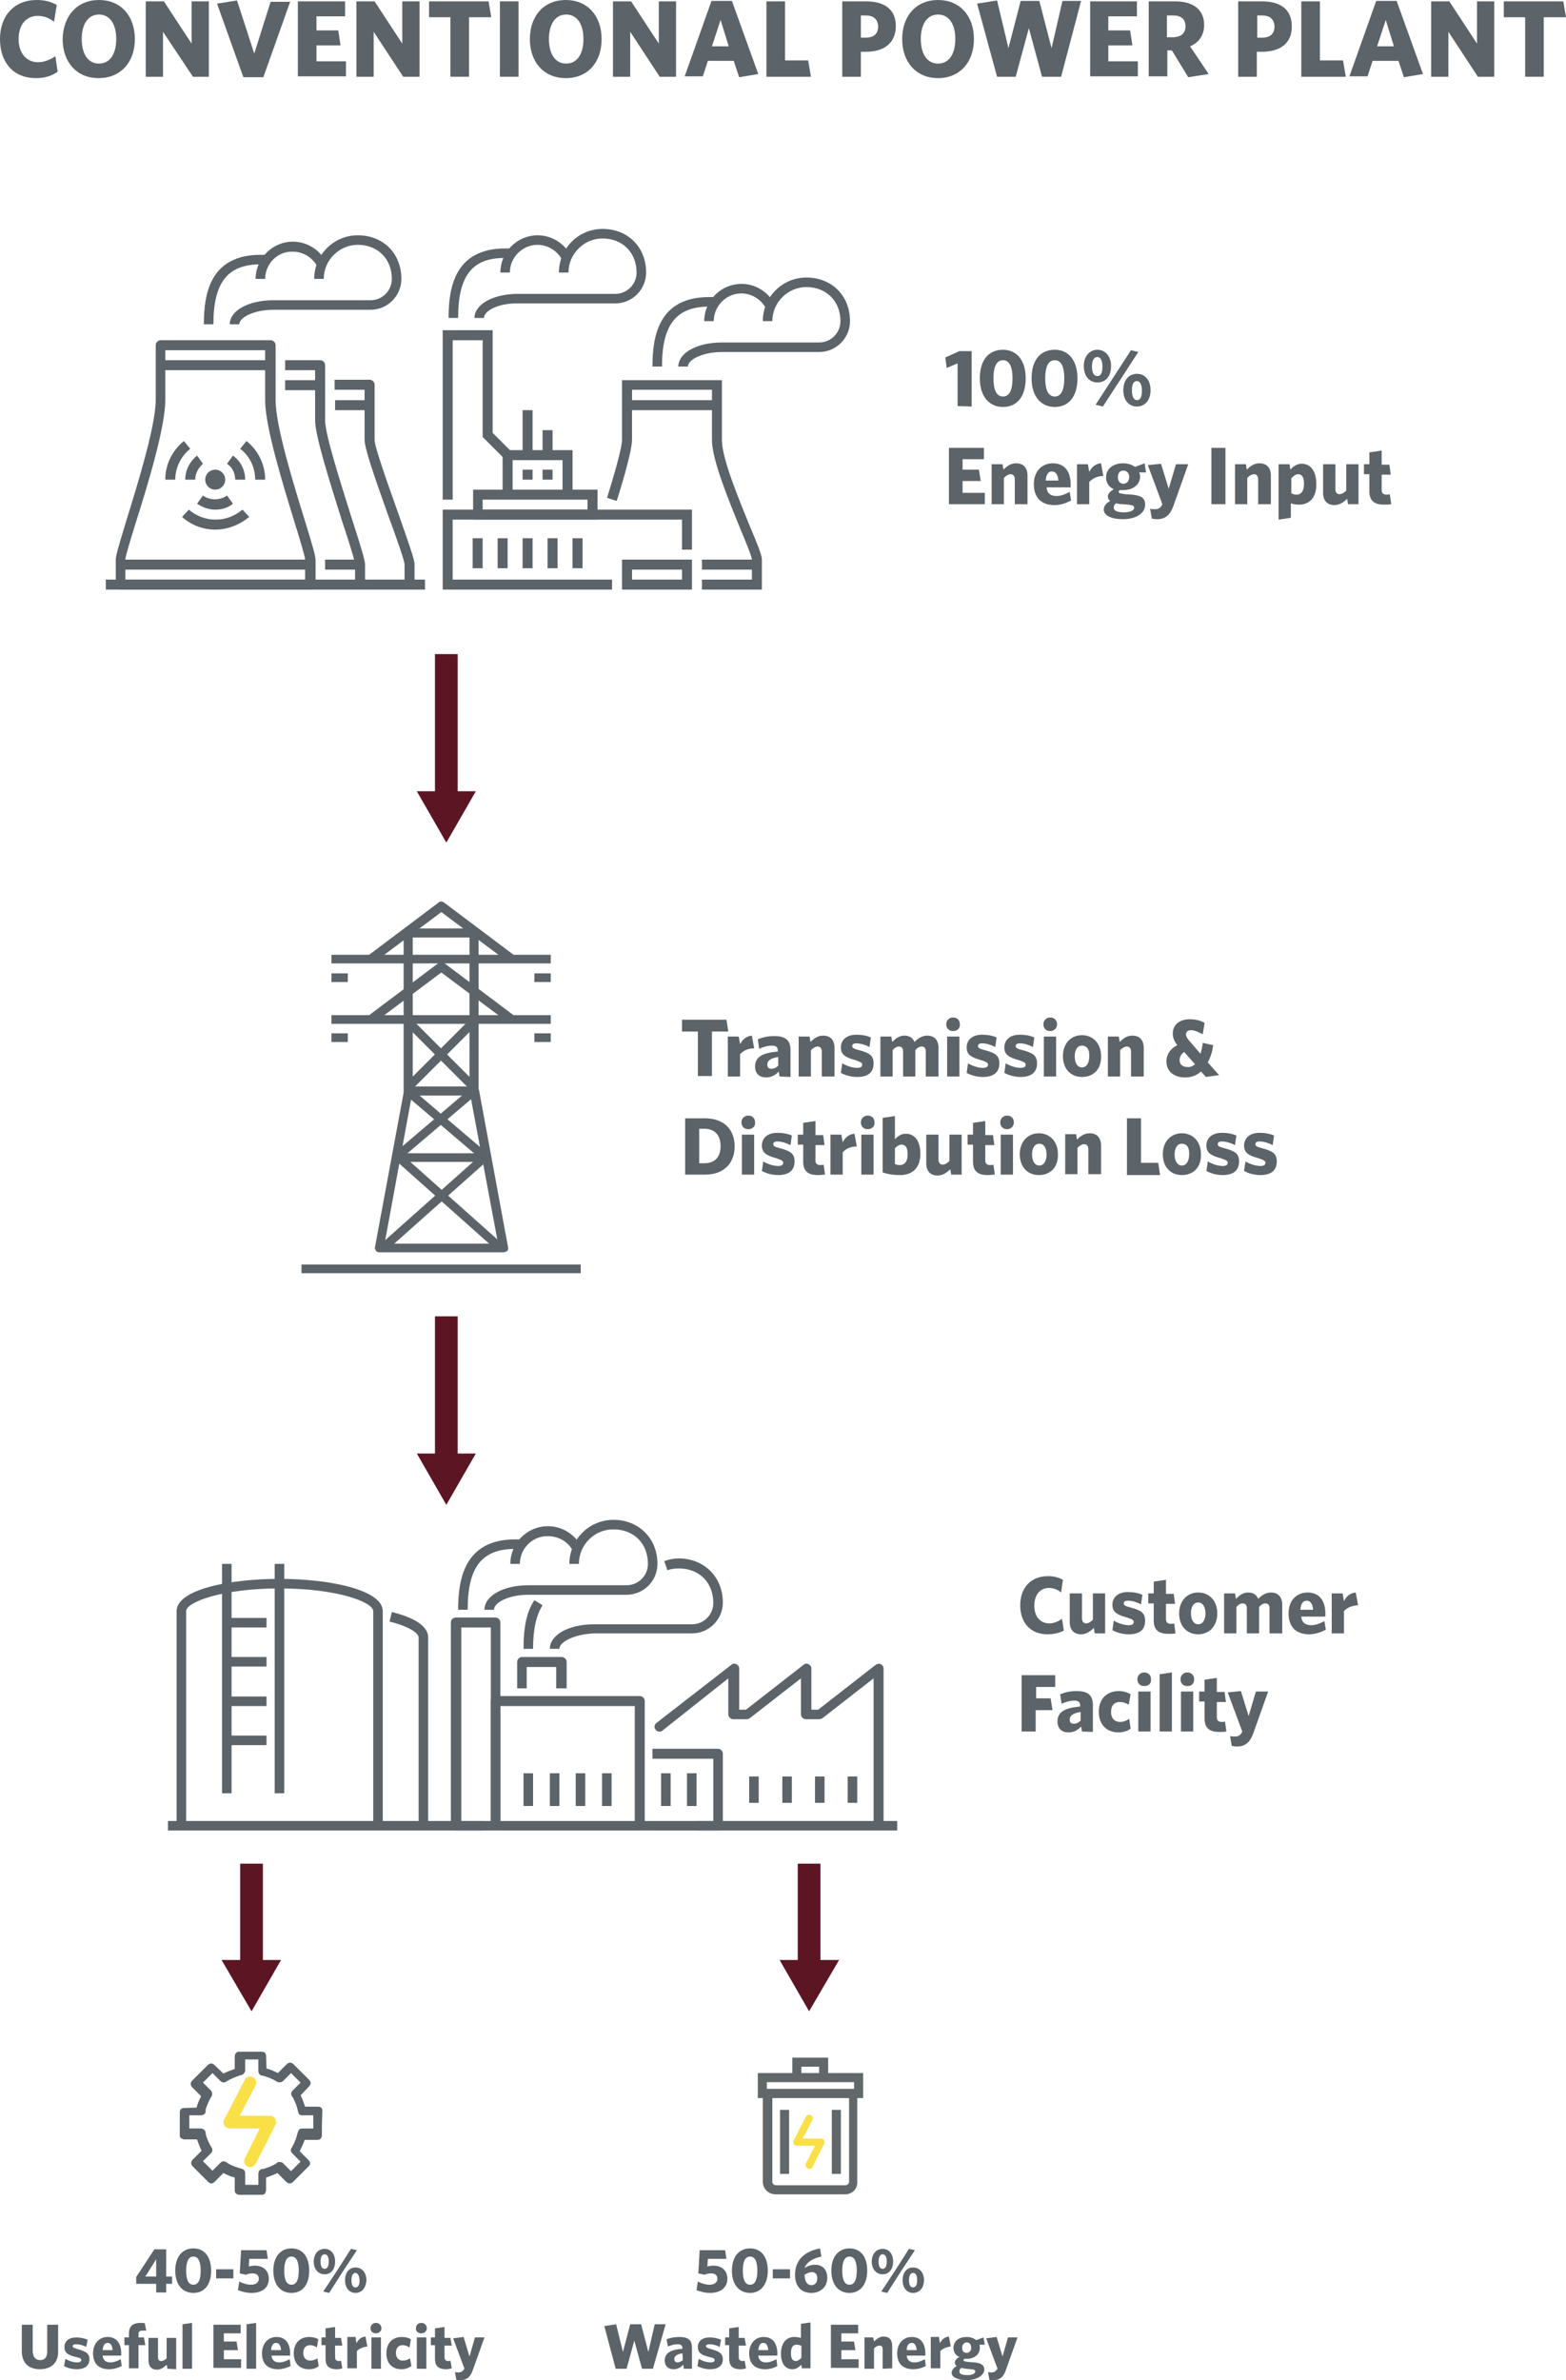 <?xml version="1.0" encoding="UTF-8"?>
<!-- Generator: Adobe Illustrator 28.0.0, SVG Export Plug-In . SVG Version: 6.00 Build 0)  -->
<svg xmlns="http://www.w3.org/2000/svg" xmlns:xlink="http://www.w3.org/1999/xlink" version="1.1" id="Layer_1" x="0px" y="0px" viewBox="0 0 344.9 524" style="enable-background:new 0 0 344.9 524;" xml:space="preserve">
<style type="text/css">
	.st0{fill:#5C6369;}
	.st1{fill:none;}
	.st2{fill:#5C1523;}
	.st3{fill-rule:evenodd;clip-rule:evenodd;fill:#5C1523;}
	.st4{fill:#626869;}
	.st5{fill:none;stroke:#626869;stroke-width:2;stroke-miterlimit:10;}
	.st6{fill:#FAE047;}
</style>
<g>
	<g>
		<g>
			<path class="st0" d="M140.9,403h-31.7c-0.6,0-1.1-0.5-1.1-1.1v-27.4c0-0.6,0.5-1.1,1.1-1.1h31.7c0.6,0,1.1,0.5,1.1,1.1V402     C141.9,402.5,141.5,403,140.9,403z M110.2,400.9h29.6v-25.3h-29.6C110.2,375.6,110.2,400.9,110.2,400.9z"></path>
		</g>
		<g>
			<path class="st0" d="M158.2,403h-17.3v-2.1h16.2v-13.7h-13.4V385h14.4c0.6,0,1.1,0.5,1.1,1.1V402     C159.2,402.5,158.8,403,158.2,403z"></path>
		</g>
		<g>
			<path class="st0" d="M109.1,403h-8.7c-0.6,0-1.1-0.5-1.1-1.1v-44.7c0-0.6,0.5-1.1,1.1-1.1h8.7c0.6,0,1.1,0.5,1.1,1.1V402     C110.2,402.5,109.7,403,109.1,403z M101.6,400.9h6.5v-42.6h-6.5V400.9z"></path>
		</g>
		<g>
			<path class="st0" d="M124.6,371.7h-2.1V367H116v4.7h-2.1v-5.8c0-0.6,0.5-1.1,1.1-1.1h8.7c0.6,0,1.1,0.5,1.1,1.1v5.8H124.6z"></path>
		</g>
		<g>
			<rect x="115.3" y="390.4" class="st0" width="2.1" height="7.2"></rect>
		</g>
		<g>
			<rect x="121.1" y="390.4" class="st0" width="2.1" height="7.2"></rect>
		</g>
		<g>
			<rect x="126.8" y="390.4" class="st0" width="2.1" height="7.2"></rect>
		</g>
		<g>
			<rect x="132.6" y="390.4" class="st0" width="2.1" height="7.2"></rect>
		</g>
		<g>
			<rect x="145.6" y="390.4" class="st0" width="2.1" height="7.2"></rect>
		</g>
		<g>
			<rect x="151.3" y="390.4" class="st0" width="2.1" height="7.2"></rect>
		</g>
		<g>
			<g>
				<path class="st0" d="M103,354.4h-2.1c0-6.6,1.3-15.5,12.6-15.5h1.4v2.1h-1.4C106.1,341,103,345,103,354.4z"></path>
			</g>
			<g>
				<path class="st0" d="M114.5,344.3h-2.1c0-4.6,3.7-8.3,8.3-8.3c3.2,0,6.1,1.9,7.5,4.8l-1.9,0.9c-1-2.2-3.2-3.5-5.6-3.5      C117.3,338.1,114.5,340.9,114.5,344.3z"></path>
			</g>
			<g>
				<path class="st0" d="M108.8,354.4h-2.1c0-3.1,4.2-5.4,9.7-5.4H138c2.6,0,4.7-2.1,4.7-4.7c0-4.5-3.1-7.6-7.6-7.6      c-4.2,0-7.6,3.4-7.6,7.6h-2.1c0-5.4,4.4-9.7,9.7-9.7c5.6,0,9.7,4.1,9.7,9.7c0,3.8-3.1,6.8-6.8,6.8h-21.6      C112,351.1,108.8,352.8,108.8,354.4z"></path>
			</g>
		</g>
		<g>
			<path class="st0" d="M117.4,363h-2.1c0-4.8,0.7-8.2,2.4-10.7l1.8,1.1C118.1,355.6,117.4,358.7,117.4,363z"></path>
		</g>
		<g>
			<path class="st0" d="M123.2,363h-2.1c0-3.1,4.2-5.4,9.7-5.4h21.6c2.6,0,4.7-2.1,4.7-4.7c0-4.5-3.1-7.6-7.6-7.6     c-0.9,0-1.7,0.1-2.5,0.4l-0.7-2c1-0.4,2.1-0.6,3.2-0.6c5.6,0,9.7,4.1,9.7,9.7c0,3.8-3.1,6.8-6.8,6.8h-21.6     C126.4,359.8,123.2,361.5,123.2,363z"></path>
		</g>
	</g>
	<g>
		<path class="st0" d="M193.5,402.8c-0.6,0-1.1-0.5-1.1-1.1v-32.2l-11.3,8.8c-0.2,0.1-0.4,0.2-0.7,0.2h-2.9c-0.6,0-1.1-0.5-1.1-1.1    v-7.9l-11.3,8.8c-0.2,0.1-0.4,0.2-0.7,0.2h-2.9c-0.6,0-1.1-0.5-1.1-1.1v-7.9L145.9,381c-0.5,0.4-1.1,0.3-1.5-0.2s-0.3-1.1,0.2-1.5    l16.5-12.8c0.3-0.3,0.8-0.3,1.1-0.1c0.4,0.2,0.6,0.5,0.6,1v9h1.5l12.7-9.9c0.3-0.3,0.8-0.3,1.1-0.1c0.4,0.2,0.6,0.5,0.6,1v9h1.5    l12.7-9.9c0.3-0.2,0.8-0.3,1.1-0.1c0.4,0.2,0.6,0.5,0.6,1v34.4C194.6,402.3,194.1,402.8,193.5,402.8z"></path>
	</g>
	<g>
		<rect x="165" y="391.1" class="st0" width="2.1" height="5.8"></rect>
	</g>
	<g>
		<rect x="172.3" y="391.1" class="st0" width="2.1" height="5.8"></rect>
	</g>
	<g>
		<rect x="179.5" y="391.1" class="st0" width="2.1" height="5.8"></rect>
	</g>
	<g>
		<rect x="186.7" y="391.1" class="st0" width="2.1" height="5.8"></rect>
	</g>
	<g>
		<g>
			<rect x="37" y="400.9" class="st0" width="69.2" height="2.1"></rect>
		</g>
		<g>
			<rect x="50" y="373.5" class="st0" width="8.7" height="2.1"></rect>
		</g>
		<g>
			<rect x="50" y="382.1" class="st0" width="8.7" height="2.1"></rect>
		</g>
		<g>
			<rect x="50" y="364.8" class="st0" width="8.7" height="2.1"></rect>
		</g>
		<g>
			<rect x="50" y="356.2" class="st0" width="8.7" height="2.1"></rect>
		</g>
		<g>
			<rect x="48.9" y="344.3" class="st0" width="2.1" height="50.5"></rect>
		</g>
		<g>
			<rect x="60.5" y="344.3" class="st0" width="2.1" height="50.5"></rect>
		</g>
		<g>
			<path class="st0" d="M84.3,402h-2.1v-47.3c0-2-8-5-20.6-5s-20.6,3-20.6,5V402h-2.1v-47.3c0-4.7,11.4-7.1,22.7-7.1     s22.7,2.5,22.7,7.1C84.3,354.7,84.3,402,84.3,402z"></path>
		</g>
		<g>
			<path class="st0" d="M94.3,402h-2.1v-41.5c0-0.7-1.3-2.2-6.4-3.5l0.5-2.1c5.2,1.3,8,3.2,8,5.6V402z"></path>
		</g>
	</g>
	<g>
		<rect x="153.3" y="400.9" class="st0" width="44.3" height="2.1"></rect>
	</g>
</g>
<g>
	<g>
		<line class="st1" x1="98.3" y1="178.1" x2="98.3" y2="144"></line>
		<rect x="95.8" y="144" class="st2" width="5" height="34"></rect>
	</g>
	<g>
		<polygon class="st3" points="98.3,185.5 104.8,174.2 91.8,174.2   "></polygon>
	</g>
</g>
<g>
	<g>
		<line class="st1" x1="98.3" y1="323.9" x2="98.3" y2="289.8"></line>
		<rect x="95.8" y="289.8" class="st2" width="5" height="34"></rect>
	</g>
	<g>
		<polygon class="st3" points="98.3,331.3 104.8,320 91.8,320   "></polygon>
	</g>
</g>
<g>
	<g>
		<line class="st1" x1="55.4" y1="435.4" x2="55.4" y2="410.3"></line>
		<rect x="52.9" y="410.3" class="st2" width="5" height="25"></rect>
	</g>
	<g>
		<polygon class="st3" points="55.4,442.8 61.9,431.5 48.8,431.5   "></polygon>
	</g>
</g>
<g>
	<g>
		<line class="st1" x1="178.2" y1="435.4" x2="178.2" y2="410.3"></line>
		<rect x="175.7" y="410.3" class="st2" width="5" height="25"></rect>
	</g>
	<g>
		<polygon class="st3" points="178.2,442.8 184.8,431.5 171.7,431.5   "></polygon>
	</g>
</g>
<g>
	<g>
		<g>
			<g>
				<path class="st0" d="M104.4,241.1H89.9c-0.5,0-1-0.4-1-1v-34.7c0-0.5,0.4-1,1-1h14.5c0.5,0,1,0.4,1,1v34.7      C105.4,240.7,104.9,241.1,104.4,241.1z M90.9,239.2h12.5v-32.8H90.9V239.2z"></path>
			</g>
			<g>
				<path class="st0" d="M110.8,275.7H83.5c-0.3,0-0.6-0.1-0.7-0.4c-0.2-0.2-0.3-0.5-0.2-0.8L89,240c0.1-0.5,0.5-0.8,1-0.8h14.5      c0.5,0,0.9,0.3,1,0.8l6.4,34.6c0.1,0.3,0,0.6-0.2,0.8C111.4,275.6,111.1,275.7,110.8,275.7z M84.7,273.8h25l-6.1-32.6H90.7      L84.7,273.8z"></path>
			</g>
			<g>
				<rect x="73" y="223.5" class="st0" width="48.3" height="1.9"></rect>
			</g>
			<g>
				<g>
					<rect x="73" y="214.3" class="st0" width="3.6" height="1.9"></rect>
				</g>
				<g>
					<rect x="117.7" y="214.3" class="st0" width="3.6" height="1.9"></rect>
				</g>
			</g>
			<g>
				<path class="st0" d="M111.9,225.1l-14.7-11l-14.7,11l-1.2-1.6L96.6,212c0.3-0.3,0.8-0.3,1.2,0l15.3,11.5L111.9,225.1z"></path>
			</g>
			<g>
				<rect x="73" y="210.2" class="st0" width="48.3" height="1.9"></rect>
			</g>
			<g>
				<g>
					<rect x="73" y="227.5" class="st0" width="3.6" height="1.9"></rect>
				</g>
				<g>
					<rect x="117.7" y="227.5" class="st0" width="3.6" height="1.9"></rect>
				</g>
			</g>
			<g>
				<path class="st0" d="M111.9,211.8l-14.7-11l-14.7,11l-1.2-1.6l15.3-11.5c0.3-0.3,0.8-0.3,1.2,0l15.3,11.5L111.9,211.8z"></path>
			</g>
			<g>
				<g>
					
						<rect x="96.2" y="222.5" transform="matrix(0.707 -0.707 0.707 0.707 -135.691 136.702)" class="st0" width="1.9" height="19.3"></rect>
				</g>
				<g>
					
						<rect x="87.5" y="231.2" transform="matrix(0.707 -0.707 0.707 0.707 -135.698 136.702)" class="st0" width="19.3" height="1.9"></rect>
				</g>
			</g>
			<g>
				<g>
					
						<rect x="97.4" y="236.9" transform="matrix(0.648 -0.762 0.762 0.648 -153.879 162.144)" class="st0" width="1.9" height="21.1"></rect>
				</g>
				<g>
					
						<rect x="85.4" y="246.4" transform="matrix(0.762 -0.648 0.648 0.762 -137.39 121.021)" class="st0" width="21.1" height="1.9"></rect>
				</g>
			</g>
			<g>
				<g>
					
						<rect x="97.4" y="249.5" transform="matrix(0.665 -0.747 0.747 0.665 -164.42 161.944)" class="st0" width="1.9" height="29.6"></rect>
				</g>
				<g>
					
						<rect x="81.1" y="263.4" transform="matrix(0.747 -0.665 0.665 0.747 -151.547 130.768)" class="st0" width="29.6" height="1.9"></rect>
				</g>
			</g>
			<g>
				<rect x="87.6" y="253.9" class="st0" width="19.7" height="1.9"></rect>
			</g>
		</g>
		<g>
			<rect x="66.4" y="278.4" class="st0" width="61.5" height="1.9"></rect>
		</g>
	</g>
	<g>
		<g>
			<path class="st0" d="M156.8,227.1v9.8h-3.1v-9.8h-3.5v-2.6h9.8l0.4,2.6H156.8z"></path>
		</g>
		<g>
			<path class="st0" d="M163,232.1v4.9h-2.7v-8.8h2.4l0.3,1.7c0.5-1,1.3-1.8,2.6-1.9l0.5,2.8C164.7,230.8,163.7,231.3,163,232.1z"></path>
		</g>
		<g>
			<path class="st0" d="M171.7,237l-0.2-1.1c-0.7,0.8-1.6,1.3-2.8,1.3c-1.4,0-2.4-0.8-2.4-2.4c0-2.1,1.6-3,5-3.3v-0.2     c0-0.8-0.4-1.1-1.3-1.1c-1,0-1.9,0.3-2.8,0.7l-0.3-2.1c1-0.4,2.1-0.7,3.6-0.7c2.4,0,3.6,0.8,3.6,3.1v5.9L171.7,237L171.7,237z      M171.4,232.7c-1.9,0.3-2.4,0.9-2.4,1.7c0,0.6,0.3,0.9,0.9,0.9c0.5,0,1-0.2,1.5-0.7V232.7z"></path>
		</g>
		<g>
			<path class="st0" d="M181,237v-5.5c0-0.6-0.3-1.1-0.9-1.1c-0.5,0-1,0.3-1.5,0.8v5.8h-2.7v-8.8h2.4l0.2,1.2     c0.8-0.8,1.6-1.4,2.8-1.4c1.6,0,2.5,1,2.5,2.7v6.3H181z"></path>
		</g>
		<g>
			<path class="st0" d="M188.8,237.1c-1.4,0-2.7-0.4-3.6-0.9l0.3-2.1c1,0.6,2.3,1,3.3,1c0.8,0,1.1-0.3,1.1-0.7s-0.3-0.6-1.5-1     c-2.2-0.6-3.2-1.2-3.2-2.8s1.2-2.8,3.4-2.8c1.2,0,2.3,0.2,3.2,0.6l-0.3,2.1c-1-0.5-2-0.8-2.9-0.8c-0.6,0-0.9,0.2-0.9,0.6     c0,0.4,0.3,0.6,1.5,0.9c2.3,0.6,3.2,1.2,3.2,2.9C192.4,236.1,191.2,237.1,188.8,237.1z"></path>
		</g>
		<g>
			<path class="st0" d="M203.9,237v-5.5c0-0.6-0.2-1.1-0.9-1.1c-0.5,0-1,0.3-1.4,0.8v5.8h-2.7v-5.5c0-0.6-0.2-1.1-0.9-1.1     c-0.5,0-1,0.3-1.4,0.8v5.8h-2.7v-8.8h2.4l0.2,1.2c0.8-0.8,1.6-1.4,2.7-1.4c1.2,0,1.9,0.6,2.2,1.4c0.8-0.8,1.7-1.4,2.8-1.4     c1.6,0,2.5,1,2.5,2.7v6.3H203.9z"></path>
		</g>
		<g>
			<path class="st0" d="M209.9,227c-0.9,0-1.5-0.6-1.5-1.5s0.7-1.5,1.5-1.5c0.9,0,1.5,0.6,1.5,1.5C211.5,226.4,210.8,227,209.9,227z      M208.6,237v-8.8h2.7v8.8H208.6z"></path>
		</g>
		<g>
			<path class="st0" d="M216.5,237.1c-1.4,0-2.7-0.4-3.6-0.9l0.3-2.1c1,0.6,2.3,1,3.3,1c0.8,0,1.1-0.3,1.1-0.7s-0.3-0.6-1.5-1     c-2.2-0.6-3.2-1.2-3.2-2.8s1.2-2.8,3.4-2.8c1.2,0,2.3,0.2,3.2,0.6l-0.3,2.1c-1-0.5-2-0.8-2.9-0.8c-0.6,0-0.9,0.2-0.9,0.6     c0,0.4,0.3,0.6,1.5,0.9c2.3,0.6,3.2,1.2,3.2,2.9C220.1,236.1,218.8,237.1,216.5,237.1z"></path>
		</g>
		<g>
			<path class="st0" d="M224.8,237.1c-1.4,0-2.7-0.4-3.6-0.9l0.3-2.1c1,0.6,2.3,1,3.3,1c0.8,0,1.1-0.3,1.1-0.7s-0.3-0.6-1.5-1     c-2.2-0.6-3.2-1.2-3.2-2.8s1.2-2.8,3.4-2.8c1.2,0,2.3,0.2,3.2,0.6l-0.3,2.1c-1-0.5-2-0.8-2.9-0.8c-0.6,0-0.9,0.2-0.9,0.6     c0,0.4,0.3,0.6,1.5,0.9c2.3,0.6,3.2,1.2,3.2,2.9C228.4,236.1,227.1,237.1,224.8,237.1z"></path>
		</g>
		<g>
			<path class="st0" d="M231.3,227c-0.9,0-1.5-0.6-1.5-1.5s0.7-1.5,1.5-1.5c0.9,0,1.5,0.6,1.5,1.5S232.1,227,231.3,227z M229.9,237     v-8.8h2.7v8.8H229.9z"></path>
		</g>
		<g>
			<path class="st0" d="M238.3,237.1c-2.4,0-4.2-1.7-4.2-4.6c0-2.8,1.8-4.6,4.2-4.6s4.2,1.8,4.2,4.6     C242.6,235.4,240.8,237.1,238.3,237.1z M238.3,230.2c-1,0-1.6,0.9-1.6,2.4c0,1.4,0.6,2.4,1.6,2.4s1.6-1,1.6-2.4     C240,231.1,239.4,230.2,238.3,230.2z"></path>
		</g>
		<g>
			<path class="st0" d="M249.1,237v-5.5c0-0.6-0.3-1.1-0.9-1.1c-0.5,0-1,0.3-1.5,0.8v5.8H244v-8.8h2.4l0.2,1.2     c0.8-0.8,1.6-1.4,2.8-1.4c1.6,0,2.5,1,2.5,2.7v6.3H249.1z"></path>
		</g>
		<g>
			<path class="st0" d="M265.6,237.1l-1.1-1.2c-1,0.9-2.1,1.3-3.5,1.3c-2.4,0-4.1-1.3-4.1-3.5c0-1.7,1-2.9,2.4-3.6     c-0.7-0.9-1-1.6-1-2.6c0-1.7,1.3-3.1,3.7-3.1c1.4,0,2.5,0.3,3.3,0.8l-0.4,2.5c-1-0.5-1.8-0.9-2.6-0.9c-0.7,0-1.1,0.4-1.1,0.9     c0,0.4,0.2,0.8,0.7,1.4l2.5,2.9c0.2-0.7,0.4-1.5,0.5-2.4l2.3,0.5c-0.2,1.5-0.6,2.7-1.2,3.8l2.5,2.8L265.6,237.1z M263.2,234.3     l-2.4-2.7c-0.7,0.5-1,1.1-1,1.8c0,0.9,0.6,1.5,1.7,1.5C262,235,262.6,234.8,263.2,234.3z"></path>
		</g>
		<g>
			<path class="st0" d="M155.3,258.6h-4.4v-12.4h4.3c4.3,0,6.6,2.5,6.6,6.2C161.8,256,159.5,258.6,155.3,258.6z M155.1,248.5H154     v7.6h1.1c2.2,0,3.6-1.2,3.6-3.8C158.7,249.7,157.2,248.5,155.1,248.5z"></path>
		</g>
		<g>
			<path class="st0" d="M164.8,248.6c-0.9,0-1.5-0.6-1.5-1.5s0.7-1.5,1.5-1.5c0.9,0,1.5,0.6,1.5,1.5     C166.4,248,165.7,248.6,164.8,248.6z M163.4,258.6v-8.8h2.7v8.8H163.4z"></path>
		</g>
		<g>
			<path class="st0" d="M171.4,258.7c-1.4,0-2.7-0.4-3.6-0.9l0.3-2.1c1,0.6,2.3,1,3.3,1c0.8,0,1.1-0.3,1.1-0.7c0-0.4-0.3-0.6-1.5-1     c-2.2-0.6-3.2-1.2-3.2-2.8s1.2-2.8,3.4-2.8c1.2,0,2.3,0.2,3.2,0.6l-0.3,2.1c-1-0.5-2-0.8-2.9-0.8c-0.6,0-0.9,0.2-0.9,0.6     c0,0.4,0.3,0.6,1.5,0.9c2.3,0.6,3.2,1.2,3.2,2.9C175,257.7,173.7,258.7,171.4,258.7z"></path>
		</g>
		<g>
			<path class="st0" d="M180.1,258.7c-1.9,0-3.2-0.7-3.2-2.9V252h-1.2v-2.2h1.2v-2.6l2.7-0.4v3.1h1.7l0.3,2.2h-2v3.4     c0,0.7,0.4,1,1.1,1c0.2,0,0.5,0,0.7-0.1l0.3,2.2C181.2,258.6,180.8,258.7,180.1,258.7z"></path>
		</g>
		<g>
			<path class="st0" d="M185.6,253.7v4.9h-2.7v-8.8h2.4l0.3,1.7c0.5-1,1.3-1.8,2.6-1.9l0.5,2.8C187.3,252.4,186.3,252.9,185.6,253.7     z"></path>
		</g>
		<g>
			<path class="st0" d="M191.1,248.6c-0.9,0-1.5-0.6-1.5-1.5s0.7-1.5,1.5-1.5c0.9,0,1.5,0.6,1.5,1.5     C192.7,248,192,248.6,191.1,248.6z M189.7,258.6v-8.8h2.7v8.8H189.7z"></path>
		</g>
		<g>
			<path class="st0" d="M198.2,258.7c-1.4,0-2.8-0.2-3.8-0.6v-12l2.7-0.4v5.1c0.6-0.6,1.3-1.2,2.4-1.2c1.8,0,3.2,1.4,3.2,4.4     C202.7,257.2,200.9,258.7,198.2,258.7z M198.6,252c-0.6,0-1,0.3-1.5,0.8v3.5c0.4,0.1,0.6,0.2,1,0.2c1,0,1.8-0.6,1.8-2.4     C199.9,252.6,199.4,252,198.6,252z"></path>
		</g>
		<g>
			<path class="st0" d="M209.5,258.6l-0.2-1.2c-0.8,0.8-1.7,1.4-2.8,1.4c-1.6,0-2.5-1-2.5-2.7v-6.3h2.7v5.5c0,0.6,0.3,1.1,0.9,1.1     c0.5,0,1-0.3,1.5-0.8v-5.8h2.7v8.8L209.5,258.6L209.5,258.6z"></path>
		</g>
		<g>
			<path class="st0" d="M217.5,258.7c-1.9,0-3.2-0.7-3.2-2.9V252h-1.2v-2.2h1.2v-2.6l2.7-0.4v3.1h1.7l0.3,2.2h-2v3.4     c0,0.7,0.4,1,1.1,1c0.2,0,0.5,0,0.7-0.1l0.3,2.2C218.6,258.6,218.2,258.7,217.5,258.7z"></path>
		</g>
		<g>
			<path class="st0" d="M221.8,248.6c-0.9,0-1.5-0.6-1.5-1.5s0.7-1.5,1.5-1.5c0.9,0,1.5,0.6,1.5,1.5S222.6,248.6,221.8,248.6z      M220.4,258.6v-8.8h2.7v8.8H220.4z"></path>
		</g>
		<g>
			<path class="st0" d="M228.8,258.7c-2.4,0-4.2-1.7-4.2-4.6c0-2.8,1.8-4.6,4.2-4.6s4.2,1.8,4.2,4.6     C233.1,257,231.3,258.7,228.8,258.7z M228.9,251.8c-1,0-1.6,0.9-1.6,2.4c0,1.4,0.6,2.4,1.6,2.4s1.6-1,1.6-2.4     C230.5,252.7,229.9,251.8,228.9,251.8z"></path>
		</g>
		<g>
			<path class="st0" d="M239.7,258.6V253c0-0.6-0.3-1.1-0.9-1.1c-0.5,0-1,0.3-1.5,0.8v5.8h-2.7v-8.8h2.4l0.2,1.2     c0.8-0.8,1.6-1.4,2.8-1.4c1.6,0,2.5,1,2.5,2.7v6.3h-2.8V258.6z"></path>
		</g>
		<g>
			<path class="st0" d="M248.2,258.6v-12.4h3.1v9.8h3.8l0.4,2.7h-7.3V258.6z"></path>
		</g>
		<g>
			<path class="st0" d="M260.3,258.7c-2.4,0-4.2-1.7-4.2-4.6c0-2.8,1.8-4.6,4.2-4.6c2.4,0,4.2,1.8,4.2,4.6     C264.6,257,262.8,258.7,260.3,258.7z M260.3,251.8c-1,0-1.6,0.9-1.6,2.4c0,1.4,0.6,2.4,1.6,2.4s1.6-1,1.6-2.4     C262,252.7,261.4,251.8,260.3,251.8z"></path>
		</g>
		<g>
			<path class="st0" d="M269.3,258.7c-1.4,0-2.7-0.4-3.6-0.9l0.3-2.1c1,0.6,2.3,1,3.3,1c0.8,0,1.1-0.3,1.1-0.7c0-0.4-0.3-0.6-1.5-1     c-2.2-0.6-3.2-1.2-3.2-2.8s1.2-2.8,3.4-2.8c1.2,0,2.3,0.2,3.2,0.6l-0.3,2.1c-1-0.5-2-0.8-2.9-0.8c-0.6,0-0.9,0.2-0.9,0.6     c0,0.4,0.3,0.6,1.5,0.9c2.3,0.6,3.2,1.2,3.2,2.9C272.9,257.7,271.6,258.7,269.3,258.7z"></path>
		</g>
		<g>
			<path class="st0" d="M277.6,258.7c-1.4,0-2.7-0.4-3.6-0.9l0.3-2.1c1,0.6,2.3,1,3.3,1c0.8,0,1.1-0.3,1.1-0.7c0-0.4-0.3-0.6-1.5-1     c-2.2-0.6-3.2-1.2-3.2-2.8s1.2-2.8,3.4-2.8c1.2,0,2.3,0.2,3.2,0.6l-0.3,2.1c-1-0.5-2-0.8-2.9-0.8c-0.6,0-0.9,0.2-0.9,0.6     c0,0.4,0.3,0.6,1.5,0.9c2.3,0.6,3.2,1.2,3.2,2.9C281.2,257.7,279.9,258.7,277.6,258.7z"></path>
		</g>
	</g>
</g>
<g>
	<g>
		<path class="st0" d="M7.9,17.2C3,17.2,0,13.8,0,8.6C0,3.5,3.1,0,8.1,0c1.8,0,3.2,0.4,4.4,1.1l-0.6,3.7c-1-0.8-2.1-1.3-3.6-1.3    c-2.6,0-4.2,2-4.2,5.1c0,3.2,1.8,5.1,4.3,5.1c1.3,0,2.5-0.5,3.8-1.3l0.5,3.4C11.4,16.7,9.9,17.2,7.9,17.2z"></path>
	</g>
	<g>
		<path class="st0" d="M21.7,17.2c-4.8,0-7.9-3.5-7.9-8.6C13.9,3.5,17,0,21.8,0s7.9,3.5,7.9,8.6S26.6,17.2,21.7,17.2z M21.8,3.2    c-2.4,0-3.8,2.1-3.8,5.4s1.4,5.4,3.8,5.4s3.8-2.1,3.8-5.4S24.2,3.2,21.8,3.2z"></path>
	</g>
	<g>
		<path class="st0" d="M42.5,16.9L35.9,7v9.9h-3.8V0.3h4l6.1,9.3V0.3H46v16.6H42.5z"></path>
	</g>
	<g>
		<path class="st0" d="M58,17h-4.4L47.8,0.8l4.4-0.7L56,11.8l3.6-11.4h4.3L58,17z"></path>
	</g>
	<g>
		<path class="st0" d="M65.6,16.9V0.3H76v3.3h-6.3v3.1h4.8L75,10h-5.3v3.5h6.5v3.3H65.6V16.9z"></path>
	</g>
	<g>
		<path class="st0" d="M88.8,16.9L82.3,7v9.9h-3.8V0.3h4l6.1,9.3V0.3h3.8v16.6H88.8z"></path>
	</g>
	<g>
		<path class="st0" d="M103.3,3.8v13.1h-4.1V3.8h-4.7V0.3h13.1l0.6,3.5H103.3z"></path>
	</g>
	<g>
		<path class="st0" d="M110.1,16.9V0.3h4.1v16.6H110.1z"></path>
	</g>
	<g>
		<path class="st0" d="M124.6,17.2c-4.8,0-7.9-3.5-7.9-8.6s3.1-8.6,7.9-8.6c4.8,0,7.9,3.5,7.9,8.6S129.5,17.2,124.6,17.2z     M124.7,3.2c-2.4,0-3.8,2.1-3.8,5.4s1.4,5.4,3.8,5.4s3.8-2.1,3.8-5.4S127.1,3.2,124.7,3.2z"></path>
	</g>
	<g>
		<path class="st0" d="M145.3,16.9L138.8,7v9.9H135V0.3h4l6.1,9.3V0.3h3.8v16.6H145.3z"></path>
	</g>
	<g>
		<path class="st0" d="M156.7,0.2h4.5l5.8,16.1l-4.2,0.7l-1.2-3.6h-5.7l-1.1,3.4h-4L156.7,0.2z M156.8,10.2h3.7l-1.8-5.8L156.8,10.2    z"></path>
	</g>
	<g>
		<path class="st0" d="M168.8,16.9V0.3h4.1v13h5.1l0.6,3.6H168.8z"></path>
	</g>
	<g>
		<path class="st0" d="M190.7,11.4h-1.1v5.5h-4.1V0.3h5.3c4,0,6.5,1.8,6.5,5.4C197.3,9.5,194.7,11.4,190.7,11.4z M190.6,3.4h-1v4.9    h1c1.8,0,2.8-0.8,2.8-2.5C193.3,4.2,192.4,3.4,190.6,3.4z"></path>
	</g>
	<g>
		<path class="st0" d="M206.6,17.2c-4.8,0-7.9-3.5-7.9-8.6s3.1-8.6,7.9-8.6s7.9,3.5,7.9,8.6S211.4,17.2,206.6,17.2z M206.6,3.2    c-2.4,0-3.8,2.1-3.8,5.4s1.4,5.4,3.8,5.4c2.4,0,3.8-2.1,3.8-5.4S209,3.2,206.6,3.2z"></path>
	</g>
	<g>
		<path class="st0" d="M233.7,16.9h-4.2l-2.9-10.7l-2.9,10.7h-4.1l-4.4-16.1l4.4-0.7l2.5,10.5l2.7-10.4h4.1l2.7,10.4L234,0.2h4.1    L233.7,16.9z"></path>
	</g>
	<g>
		<path class="st0" d="M240.1,16.9V0.3h10.3v3.3h-6.3v3.1h4.8l0.5,3.3h-5.3v3.5h6.5v3.3h-10.5V16.9z"></path>
	</g>
	<g>
		<path class="st0" d="M261.7,17l-3.6-5.9h-1v5.7H253V0.3h5.8c4,0,6.4,1.8,6.4,5.2c0,2.3-1.2,3.9-3.1,4.7l4.1,6.1L261.7,17z     M258.4,3.4H257v4.8h1.3c1.8,0,2.8-0.9,2.8-2.4C261.1,4.2,260.1,3.4,258.4,3.4z"></path>
	</g>
	<g>
		<path class="st0" d="M277.9,11.4h-1.1v5.5h-4.1V0.3h5.3c4,0,6.5,1.8,6.5,5.4C284.6,9.5,282,11.4,277.9,11.4z M277.9,3.4h-1v4.9h1    c1.8,0,2.8-0.8,2.8-2.5C280.6,4.2,279.7,3.4,277.9,3.4z"></path>
	</g>
	<g>
		<path class="st0" d="M286.6,16.9V0.3h4.1v13h5.1l0.6,3.6H286.6z"></path>
	</g>
	<g>
		<path class="st0" d="M303.1,0.2h4.5l5.8,16.1l-4.2,0.7l-1.2-3.6h-5.7l-1.1,3.4h-4L303.1,0.2z M303.3,10.2h3.7l-1.8-5.8L303.3,10.2    z"></path>
	</g>
	<g>
		<path class="st0" d="M325.5,16.9L319,7v9.9h-3.8V0.3h4l6.1,9.3V0.3h3.8v16.6H325.5z"></path>
	</g>
	<g>
		<path class="st0" d="M340,3.8v13.1h-4.1V3.8h-4.7V0.3h13.1l0.6,3.5H340z"></path>
	</g>
</g>
<g>
	<g>
		<path class="st0" d="M36.6,502.8v1.9h-2.2v-1.9H30v-1.5l4-6.1h2.6v6h1.3v1.6H36.6z M34.4,497.4l-2.4,3.8h2.4V497.4z"></path>
	</g>
	<g>
		<path class="st0" d="M42.6,504.8c-2.4,0-4-1.8-4-4.9s1.6-4.9,4-4.9s3.9,1.8,3.9,4.9S45,504.8,42.6,504.8z M42.6,496.8    c-1.1,0-1.6,1.1-1.6,3.1s0.5,3.1,1.6,3.1s1.6-1.1,1.6-3.1C44.2,497.9,43.7,496.8,42.6,496.8z"></path>
	</g>
	<g>
		<path class="st0" d="M47.6,501.6v-2h3.8v2H47.6z"></path>
	</g>
	<g>
		<path class="st0" d="M55.4,504.8c-1.2,0-2.1-0.3-3-0.6l0.3-1.9c0.8,0.4,1.7,0.7,2.6,0.7c1,0,1.7-0.5,1.7-1.3s-0.5-1.2-1.4-1.2    c-0.6,0-1,0.1-1.4,0.3l-1.4-0.3l0.3-5.1h5.6l0.3,1.9h-4.1l-0.1,1.7c0.3-0.1,0.8-0.2,1.3-0.2c1.8,0,3.1,1,3.1,2.9    C59.2,503.7,57.7,504.8,55.4,504.8z"></path>
	</g>
	<g>
		<path class="st0" d="M64.2,504.8c-2.4,0-4-1.8-4-4.9s1.6-4.9,4-4.9s3.9,1.8,3.9,4.9S66.6,504.8,64.2,504.8z M64.2,496.8    c-1.1,0-1.6,1.1-1.6,3.1s0.5,3.1,1.6,3.1s1.6-1.1,1.6-3.1C65.8,497.9,65.3,496.8,64.2,496.8z"></path>
	</g>
	<g>
		<path class="st0" d="M71.5,500.7c-1.3,0-2.4-1-2.4-2.8s1.1-2.8,2.4-2.8s2.3,1,2.3,2.8S72.8,500.7,71.5,500.7z M71.5,496.3    c-0.6,0-0.9,0.6-0.9,1.6s0.3,1.6,0.9,1.6s0.9-0.6,0.9-1.6S72.1,496.3,71.5,496.3z M71.2,504.5l3.1-4.7l3-4.7l1.3,0.3l-3.1,4.7    l-3,4.7L71.2,504.5z M78.3,504.8c-1.3,0-2.3-1-2.3-2.8s1-2.8,2.3-2.8s2.4,1,2.4,2.8C80.6,503.8,79.6,504.8,78.3,504.8z     M78.3,500.4c-0.6,0-0.9,0.6-0.9,1.6s0.3,1.6,0.9,1.6s0.9-0.6,0.9-1.6C79.1,501,78.8,500.4,78.3,500.4z"></path>
	</g>
	<g>
		<path class="st0" d="M8.8,521.6c-2.4,0-4-1.3-4-4v-5.8h2.4v5.8c0,1.2,0.6,2,1.6,2c1.1,0,1.6-0.7,1.6-1.9v-5.9h2.4v5.8    C12.9,520.3,11.1,521.6,8.8,521.6z"></path>
	</g>
	<g>
		<path class="st0" d="M16.9,521.6c-1.1,0-2.1-0.3-2.8-0.7l0.3-1.6c0.8,0.5,1.8,0.8,2.6,0.8c0.6,0,0.9-0.2,0.9-0.5s-0.2-0.5-1.2-0.7    c-1.7-0.4-2.5-0.9-2.5-2.2s1-2.1,2.6-2.1c0.9,0,1.8,0.2,2.5,0.5l-0.3,1.6c-0.7-0.4-1.6-0.6-2.3-0.6c-0.5,0-0.7,0.2-0.7,0.4    c0,0.3,0.2,0.4,1.2,0.7c1.8,0.5,2.5,1,2.5,2.2C19.7,520.8,18.7,521.6,16.9,521.6z"></path>
	</g>
	<g>
		<path class="st0" d="M24,521.6c-2.1,0-3.5-1.1-3.5-3.5c0-2.2,1.4-3.6,3.2-3.6c2.1,0,3,1.6,3,3.6c0,0.2,0,0.4,0,0.5h-4.1    c0.1,1.1,0.8,1.5,1.7,1.5c0.8,0,1.5-0.3,2.3-0.7l0.2,1.5C26,521.3,25.1,521.6,24,521.6z M22.6,517.4h2.2c-0.1-1-0.4-1.6-1.1-1.6    C23.1,515.8,22.7,516.3,22.6,517.4z"></path>
	</g>
	<g>
		<path class="st0" d="M31.3,513.1c-0.6,0-0.8,0.3-0.8,0.8v0.7h1.2l0.3,1.7h-1.5v5.1h-2.1v-5.1h-1v-1.7h1v-0.9c0-1.7,1-2.3,2.6-2.3    c0.3,0,0.6,0,0.9,0.1l0.3,1.6C31.8,513.1,31.6,513.1,31.3,513.1z"></path>
	</g>
	<g>
		<path class="st0" d="M36.9,521.5l-0.2-0.9c-0.6,0.6-1.3,1.1-2.1,1.1c-1.3,0-1.9-0.8-1.9-2.1v-4.9h2.1v4.3c0,0.5,0.2,0.8,0.7,0.8    c0.4,0,0.8-0.2,1.2-0.6v-4.5h2.1v6.9L36.9,521.5L36.9,521.5z"></path>
	</g>
	<g>
		<path class="st0" d="M40.2,521.5v-9.8l2.1-0.3v10.1H40.2z"></path>
	</g>
	<g>
		<path class="st0" d="M47,521.5v-9.7h6v1.9h-3.7v1.8h2.8l0.3,1.9h-3.1v2h3.8v1.9H47V521.5z"></path>
	</g>
	<g>
		<path class="st0" d="M54.3,521.5v-9.8l2.1-0.3v10.1H54.3z"></path>
	</g>
	<g>
		<path class="st0" d="M61.2,521.6c-2.1,0-3.5-1.1-3.5-3.5c0-2.2,1.4-3.6,3.2-3.6c2.1,0,3,1.6,3,3.6c0,0.2,0,0.4,0,0.5h-4.1    c0.1,1.1,0.8,1.5,1.7,1.5c0.8,0,1.5-0.3,2.3-0.7l0.2,1.5C63.2,521.3,62.2,521.6,61.2,521.6z M59.7,517.4h2.2    c-0.1-1-0.4-1.6-1.1-1.6C60.2,515.8,59.8,516.3,59.7,517.4z"></path>
	</g>
	<g>
		<path class="st0" d="M68,521.6c-2,0-3.3-1.3-3.3-3.5c0-2.4,1.5-3.6,3.4-3.6c0.8,0,1.5,0.2,2,0.5l-0.3,1.8c-0.5-0.3-1-0.5-1.5-0.5    c-0.9,0-1.5,0.6-1.5,1.7c0,1.2,0.7,1.7,1.5,1.7c0.5,0,1-0.1,1.6-0.5l0.3,1.7C69.6,521.4,68.9,521.6,68,521.6z"></path>
	</g>
	<g>
		<path class="st0" d="M74.2,521.6c-1.5,0-2.5-0.5-2.5-2.3v-3h-0.9v-1.7h0.9v-2l2.1-0.3v2.4h1.3l0.3,1.7h-1.6v2.6    c0,0.5,0.3,0.8,0.8,0.8c0.2,0,0.4,0,0.5-0.1l0.3,1.7C75.1,521.5,74.8,521.6,74.2,521.6z"></path>
	</g>
	<g>
		<path class="st0" d="M78.6,517.6v3.8h-2.1v-6.9h1.8l0.2,1.4c0.4-0.8,1-1.4,2-1.5l0.4,2.2C79.9,516.7,79.1,517.1,78.6,517.6z"></path>
	</g>
	<g>
		<path class="st0" d="M82.8,513.7c-0.7,0-1.2-0.4-1.2-1.1c0-0.7,0.5-1.2,1.2-1.2s1.2,0.5,1.2,1.2C84,513.2,83.5,513.7,82.8,513.7z     M81.8,521.5v-6.9h2.1v6.9H81.8z"></path>
	</g>
	<g>
		<path class="st0" d="M88.4,521.6c-2,0-3.3-1.3-3.3-3.5c0-2.4,1.5-3.6,3.4-3.6c0.8,0,1.5,0.2,2,0.5l-0.3,1.8    c-0.5-0.3-1-0.5-1.5-0.5c-0.9,0-1.5,0.6-1.5,1.7c0,1.2,0.7,1.7,1.5,1.7c0.5,0,1-0.1,1.6-0.5l0.3,1.7    C89.9,521.4,89.2,521.6,88.4,521.6z"></path>
	</g>
	<g>
		<path class="st0" d="M92.8,513.7c-0.7,0-1.2-0.4-1.2-1.1c0-0.7,0.5-1.2,1.2-1.2s1.2,0.5,1.2,1.2C94,513.2,93.5,513.7,92.8,513.7z     M91.8,521.5v-6.9h2.1v6.9H91.8z"></path>
	</g>
	<g>
		<path class="st0" d="M98.3,521.6c-1.5,0-2.5-0.5-2.5-2.3v-3h-0.9v-1.7h0.9v-2l2.1-0.3v2.4h1.3l0.3,1.7h-1.6v2.6    c0,0.5,0.3,0.8,0.8,0.8c0.2,0,0.4,0,0.5-0.1l0.3,1.7C99.1,521.5,98.8,521.6,98.3,521.6z"></path>
	</g>
	<g>
		<path class="st0" d="M104.2,521.6c-0.6,1.8-1.4,2.4-2.9,2.4c-0.4,0-0.6,0-0.8-0.1l-0.3-1.7c0.2,0.1,0.4,0.1,0.8,0.1    c0.5,0,0.9-0.2,1.2-0.7l0.1-0.1l-2.5-6.7l2.3-0.3l1.3,4.3l1.2-4.2h2.1L104.2,521.6z"></path>
	</g>
</g>
<g>
	<g>
		<path class="st0" d="M156.4,504.8c-1.2,0-2.1-0.3-3-0.6l0.3-1.9c0.8,0.4,1.7,0.7,2.6,0.7c1,0,1.7-0.5,1.7-1.3s-0.5-1.2-1.4-1.2    c-0.6,0-1,0.1-1.4,0.3l-1.4-0.3l0.3-5.1h5.6l0.3,1.9h-4.1l-0.1,1.7c0.3-0.1,0.8-0.2,1.3-0.2c1.8,0,3.1,1,3.1,2.9    C160.2,503.7,158.6,504.8,156.4,504.8z"></path>
	</g>
	<g>
		<path class="st0" d="M165.2,504.8c-2.4,0-4-1.8-4-4.9s1.6-4.9,4-4.9s3.9,1.8,3.9,4.9S167.5,504.8,165.2,504.8z M165.2,496.8    c-1.1,0-1.6,1.1-1.6,3.1s0.5,3.1,1.6,3.1s1.6-1.1,1.6-3.1S166.3,496.8,165.2,496.8z"></path>
	</g>
	<g>
		<path class="st0" d="M170.2,501.6v-2h3.8v2H170.2z"></path>
	</g>
	<g>
		<path class="st0" d="M177.2,499.3c0.7-0.4,1.4-0.7,2.3-0.7c1.5,0,2.7,0.9,2.7,2.9s-1.5,3.3-3.5,3.3c-2.2,0-3.6-1.4-3.6-4    c0-3.4,2.3-5.2,5.5-5.8l0.3,1.8C179,497.2,177.7,498,177.2,499.3z M177.2,500.8c0,1.6,0.7,2.3,1.5,2.3s1.3-0.6,1.3-1.5    s-0.4-1.4-1.3-1.4C178.2,500.3,177.7,500.5,177.2,500.8z"></path>
	</g>
	<g>
		<path class="st0" d="M187.1,504.8c-2.4,0-4-1.8-4-4.9s1.6-4.9,4-4.9s3.9,1.8,3.9,4.9S189.4,504.8,187.1,504.8z M187.1,496.8    c-1.1,0-1.6,1.1-1.6,3.1s0.5,3.1,1.6,3.1s1.6-1.1,1.6-3.1C188.7,497.9,188.2,496.8,187.1,496.8z"></path>
	</g>
	<g>
		<path class="st0" d="M194.4,500.7c-1.3,0-2.4-1-2.4-2.8s1.1-2.8,2.4-2.8s2.3,1,2.3,2.8S195.7,500.7,194.4,500.7z M194.4,496.3    c-0.6,0-0.9,0.6-0.9,1.6s0.3,1.6,0.9,1.6s0.9-0.6,0.9-1.6C195.3,496.9,195,496.3,194.4,496.3z M194.1,504.5l3.1-4.7l3-4.7l1.3,0.3    l-3.1,4.7l-3,4.7L194.1,504.5z M201.1,504.8c-1.3,0-2.3-1-2.3-2.8s1-2.8,2.3-2.8s2.4,1,2.4,2.8S202.4,504.8,201.1,504.8z     M201.1,500.4c-0.6,0-0.9,0.6-0.9,1.6s0.3,1.6,0.9,1.6c0.6,0,0.9-0.6,0.9-1.6S201.7,500.4,201.1,500.4z"></path>
	</g>
	<g>
		<path class="st0" d="M143.8,521.5h-2.4l-1.7-6.2l-1.7,6.2h-2.4l-2.5-9.4l2.6-0.4l1.5,6.1l1.6-6.1h2.4l1.6,6.1l1.4-6.1h2.4    L143.8,521.5z"></path>
	</g>
	<g>
		<path class="st0" d="M150.6,521.5l-0.1-0.9c-0.6,0.6-1.2,1-2.2,1c-1.1,0-1.9-0.7-1.9-1.9c0-1.6,1.2-2.4,3.9-2.6V517    c0-0.6-0.3-0.9-1-0.9c-0.8,0-1.5,0.2-2.2,0.5l-0.3-1.6c0.8-0.3,1.7-0.5,2.8-0.5c1.9,0,2.8,0.6,2.8,2.4v4.6H150.6z M150.3,518.1    c-1.4,0.2-1.8,0.7-1.8,1.3c0,0.4,0.3,0.7,0.7,0.7s0.8-0.2,1.2-0.5L150.3,518.1L150.3,518.1z"></path>
	</g>
	<g>
		<path class="st0" d="M156.4,521.6c-1.1,0-2.1-0.3-2.8-0.7l0.3-1.6c0.8,0.5,1.8,0.8,2.6,0.8c0.6,0,0.9-0.2,0.9-0.5    s-0.2-0.5-1.2-0.7c-1.7-0.4-2.5-0.9-2.5-2.2s1-2.1,2.6-2.1c0.9,0,1.8,0.2,2.5,0.5l-0.3,1.6c-0.7-0.4-1.6-0.6-2.3-0.6    c-0.5,0-0.7,0.2-0.7,0.4c0,0.3,0.2,0.4,1.2,0.7c1.8,0.5,2.5,1,2.5,2.2C159.2,520.8,158.2,521.6,156.4,521.6z"></path>
	</g>
	<g>
		<path class="st0" d="M163.1,521.6c-1.5,0-2.5-0.5-2.5-2.3v-3h-0.9v-1.7h0.9v-2l2.1-0.3v2.4h1.3l0.3,1.7h-1.6v2.6    c0,0.5,0.3,0.8,0.8,0.8c0.2,0,0.4,0,0.5-0.1l0.3,1.7C164,521.5,163.7,521.6,163.1,521.6z"></path>
	</g>
	<g>
		<path class="st0" d="M168.5,521.6c-2.1,0-3.5-1.1-3.5-3.5c0-2.2,1.4-3.6,3.2-3.6c2.1,0,3,1.6,3,3.6c0,0.2,0,0.4,0,0.5H167    c0.1,1.1,0.8,1.5,1.7,1.5c0.8,0,1.5-0.3,2.3-0.7l0.2,1.5C170.5,521.3,169.6,521.6,168.5,521.6z M167,517.4h2.2    c-0.1-1-0.4-1.6-1.1-1.6C167.5,515.8,167.1,516.3,167,517.4z"></path>
	</g>
	<g>
		<path class="st0" d="M176.6,521.5l-0.1-0.9c-0.5,0.5-1.1,1-2,1c-1.4,0-2.5-1.1-2.5-3.4c0-2.6,1.4-3.7,2.9-3.7    c0.6,0,1.1,0.1,1.5,0.2v-3.1l2.1-0.3v10.1h-1.9V521.5z M176.4,516.4c-0.3-0.1-0.5-0.2-1-0.2c-0.7,0-1.2,0.5-1.2,1.9    c0,1.2,0.4,1.7,1.1,1.7c0.4,0,0.8-0.3,1.2-0.7v-2.7H176.4z"></path>
	</g>
	<g>
		<path class="st0" d="M183,521.5v-9.7h6v1.9h-3.7v1.8h2.8l0.3,1.9h-3.1v2h3.8v1.9H183V521.5z"></path>
	</g>
	<g>
		<path class="st0" d="M194.4,521.5v-4.3c0-0.5-0.2-0.8-0.7-0.8c-0.4,0-0.8,0.2-1.2,0.6v4.5h-2.1v-6.9h1.9l0.2,0.9    c0.6-0.6,1.3-1.1,2.1-1.1c1.3,0,1.9,0.8,1.9,2.1v4.9L194.4,521.5L194.4,521.5z"></path>
	</g>
	<g>
		<path class="st0" d="M201.1,521.6c-2.1,0-3.5-1.1-3.5-3.5c0-2.2,1.4-3.6,3.2-3.6c2.1,0,3,1.6,3,3.6c0,0.2,0,0.4,0,0.5h-4.1    c0.1,1.1,0.8,1.5,1.7,1.5c0.8,0,1.5-0.3,2.3-0.7l0.2,1.5C203.1,521.3,202.2,521.6,201.1,521.6z M199.7,517.4h2.2    c-0.1-1-0.4-1.6-1.1-1.6C200.2,515.8,199.7,516.3,199.7,517.4z"></path>
	</g>
	<g>
		<path class="st0" d="M207.1,517.6v3.8H205v-6.9h1.8l0.2,1.4c0.4-0.8,1-1.4,2-1.5l0.4,2.2C208.4,516.7,207.6,517.1,207.1,517.6z"></path>
	</g>
	<g>
		<path class="st0" d="M212.9,524c-1.9,0-3.3-0.6-3.3-1.6c0-0.6,0.4-1.1,1.1-1.5c-0.3-0.2-0.4-0.5-0.4-0.8c0-0.4,0.4-0.9,1-1.2    c-0.9-0.4-1.3-1.1-1.3-2c0-1.5,1.2-2.4,2.9-2.4c0.9,0,1.6,0.3,2.1,0.7l1.6-0.6l0.3,1.6h-1.2c0.1,0.2,0.1,0.5,0.1,0.7    c0,1.5-1.3,2.4-2.8,2.4c-0.2,0-0.4,0-0.6,0c-0.1,0.1-0.2,0.2-0.2,0.3c0,0.2,0.2,0.3,1.1,0.4l1.3,0.1c1.4,0.1,2.2,0.6,2.2,1.6    C216.7,523,215.1,524,212.9,524z M211.7,521.3c-0.3,0.3-0.4,0.5-0.4,0.8c0,0.5,0.5,0.8,1.8,0.8c1.1,0,1.7-0.4,1.7-0.8    c0-0.3-0.3-0.5-1-0.5l-1-0.1C212.3,521.4,212,521.4,211.7,521.3z M212.9,515.7c-0.6,0-1,0.5-1,1.2c0,0.6,0.3,1.1,1,1.1    c0.6,0,1-0.5,1-1.1C213.9,516.2,213.6,515.7,212.9,515.7z"></path>
	</g>
	<g>
		<path class="st0" d="M221.6,521.6c-0.6,1.8-1.4,2.4-2.9,2.4c-0.4,0-0.6,0-0.8-0.1l-0.3-1.7c0.2,0.1,0.4,0.1,0.8,0.1    c0.5,0,0.9-0.2,1.2-0.7l0.1-0.1l-2.5-6.7l2.3-0.3l1.3,4.3l1.2-4.2h2.1L221.6,521.6z"></path>
	</g>
</g>
<g>
	<g>
		<path class="st0" d="M210.9,89.4V80l-2.4,1l-0.3-2.3l3.1-1.4h2.7v12.2L210.9,89.4L210.9,89.4z"></path>
	</g>
	<g>
		<path class="st0" d="M220.9,89.6c-3,0-5.1-2.3-5.1-6.3c0-4.1,2-6.3,5.1-6.3c3,0,5,2.3,5,6.3C225.9,87.4,223.9,89.6,220.9,89.6z     M220.9,79.3c-1.4,0-2.1,1.4-2.1,4s0.7,4,2.1,4s2.1-1.4,2.1-4S222.3,79.3,220.9,79.3z"></path>
	</g>
	<g>
		<path class="st0" d="M232.3,89.6c-3,0-5.1-2.3-5.1-6.3c0-4.1,2-6.3,5.1-6.3c3,0,5,2.3,5,6.3C237.3,87.4,235.3,89.6,232.3,89.6z     M232.3,79.3c-1.4,0-2.1,1.4-2.1,4s0.7,4,2.1,4c1.4,0,2.1-1.4,2.1-4S233.7,79.3,232.3,79.3z"></path>
	</g>
	<g>
		<path class="st0" d="M241.7,84.2c-1.7,0-3-1.3-3-3.6s1.4-3.6,3-3.6s3,1.3,3,3.6C244.7,83,243.4,84.2,241.7,84.2z M241.7,78.6    c-0.8,0-1.2,0.8-1.2,2.1c0,1.3,0.4,2.1,1.2,2.1s1.1-0.8,1.1-2.1S242.4,78.6,241.7,78.6z M241.3,89.1l3.9-6l3.9-6l1.6,0.4l-3.9,6    l-3.9,6L241.3,89.1z M250.4,89.5c-1.7,0-3-1.3-3-3.6c0-2.3,1.3-3.6,3-3.6s3,1.3,3,3.6C253.4,88.3,252,89.5,250.4,89.5z     M250.4,83.9c-0.8,0-1.1,0.8-1.1,2.1c0,1.3,0.4,2.1,1.1,2.1c0.8,0,1.1-0.8,1.1-2.1C251.5,84.7,251.1,83.9,250.4,83.9z"></path>
	</g>
	<g>
		<path class="st0" d="M209,111V98.6h7.7v2.5H212v2.3h3.6l0.4,2.5h-4v2.6h4.9v2.5H209z"></path>
	</g>
	<g>
		<path class="st0" d="M223.5,111v-5.5c0-0.6-0.3-1.1-0.9-1.1c-0.5,0-1,0.3-1.5,0.8v5.8h-2.7v-8.8h2.4l0.2,1.2    c0.8-0.8,1.6-1.4,2.8-1.4c1.6,0,2.5,1,2.5,2.7v6.3H223.5z"></path>
	</g>
	<g>
		<path class="st0" d="M232.2,111.2c-2.6,0-4.5-1.4-4.5-4.6c0-2.9,1.8-4.6,4.2-4.6c2.7,0,3.9,2,3.9,4.6c0,0.3,0,0.6,0,0.7h-5.3    c0.1,1.4,1,1.9,2.2,1.9c1,0,1.9-0.4,2.9-0.9l0.3,1.9C234.7,110.8,233.6,111.2,232.2,111.2z M230.3,105.8h2.8c-0.1-1.3-0.6-2-1.4-2    C231,103.7,230.4,104.4,230.3,105.8z"></path>
	</g>
	<g>
		<path class="st0" d="M239.9,106.1v4.9h-2.7v-8.8h2.4l0.3,1.7c0.5-1,1.3-1.8,2.6-1.9l0.5,2.8C241.5,104.8,240.6,105.4,239.9,106.1z    "></path>
	</g>
	<g>
		<path class="st0" d="M247.3,114.3c-2.5,0-4.2-0.8-4.2-2.1c0-0.8,0.5-1.4,1.4-1.9c-0.3-0.3-0.5-0.6-0.5-1c0-0.6,0.5-1.1,1.3-1.6    c-1.1-0.5-1.7-1.4-1.7-2.6c0-1.9,1.6-3.1,3.7-3.1c1.1,0,2,0.3,2.7,0.8l2.1-0.8l0.3,2h-1.5c0.1,0.3,0.2,0.6,0.2,0.9    c0,1.9-1.7,3-3.7,3c-0.3,0-0.6,0-0.8,0c-0.2,0.1-0.2,0.3-0.2,0.4c0,0.3,0.2,0.3,1.4,0.5l1.6,0.1c1.8,0.2,2.8,0.7,2.8,2.1    C252.3,113,250.2,114.3,247.3,114.3z M245.8,110.8c-0.4,0.3-0.5,0.6-0.5,1c0,0.6,0.7,1,2.3,1c1.4,0,2.2-0.5,2.2-1    c0-0.4-0.3-0.6-1.3-0.7l-1.3-0.1C246.6,111,246.2,110.9,245.8,110.8z M247.4,103.6c-0.8,0-1.2,0.6-1.2,1.5c0,0.8,0.5,1.4,1.2,1.4    c0.8,0,1.3-0.6,1.3-1.5C248.7,104.2,248.2,103.6,247.4,103.6z"></path>
	</g>
	<g>
		<path class="st0" d="M258.5,111.2c-0.8,2.3-1.9,3.1-3.7,3.1c-0.6,0-0.8-0.1-1.1-0.1l-0.4-2.2c0.3,0.1,0.6,0.1,1.1,0.1    c0.6,0,1.2-0.2,1.5-0.9l0.1-0.2l-3.2-8.6l2.9-0.3l1.7,5.5l1.6-5.4h2.7L258.5,111.2z"></path>
	</g>
	<g>
		<path class="st0" d="M266.8,111V98.6h3.1V111H266.8z"></path>
	</g>
	<g>
		<path class="st0" d="M277.1,111v-5.5c0-0.6-0.3-1.1-0.9-1.1c-0.5,0-1,0.3-1.5,0.8v5.8H272v-8.8h2.4l0.2,1.2    c0.8-0.8,1.6-1.4,2.8-1.4c1.6,0,2.5,1,2.5,2.7v6.3H277.1z"></path>
	</g>
	<g>
		<path class="st0" d="M286.2,111.1c-0.8,0-1.4-0.1-1.9-0.3v3.2l-2.7,0.4v-12.2h2.4l0.2,1.2c0.6-0.7,1.4-1.3,2.5-1.3    c1.8,0,3.2,1.4,3.2,4.4C290,109.7,288.2,111.1,286.2,111.1z M285.9,104.4c-0.6,0-1,0.4-1.5,0.9v3.3c0.4,0.2,0.7,0.3,1.2,0.3    c0.9,0,1.6-0.7,1.6-2.4C287.2,105,286.7,104.4,285.9,104.4z"></path>
	</g>
	<g>
		<path class="st0" d="M296.9,111l-0.2-1.2c-0.8,0.8-1.7,1.4-2.8,1.4c-1.6,0-2.5-1-2.5-2.7v-6.3h2.7v5.5c0,0.6,0.3,1.1,0.9,1.1    c0.5,0,1-0.3,1.5-0.8v-5.8h2.7v8.8H296.9z"></path>
	</g>
	<g>
		<path class="st0" d="M304.8,111.1c-1.9,0-3.2-0.7-3.2-2.9v-3.8h-1.2v-2.2h1.2v-2.6l2.7-0.4v3.1h1.7l0.3,2.2h-2v3.4    c0,0.7,0.4,1,1.1,1c0.2,0,0.5,0,0.7-0.1l0.3,2.2C306,111.1,305.5,111.1,304.8,111.1z"></path>
	</g>
</g>
<g>
	<g>
		<path class="st0" d="M230.7,359.8c-3.7,0-6-2.5-6-6.4s2.4-6.4,6.1-6.4c1.3,0,2.4,0.3,3.3,0.8l-0.4,2.8c-0.7-0.6-1.6-1-2.7-1    c-1.9,0-3.2,1.5-3.2,3.9s1.3,3.9,3.3,3.9c1,0,1.9-0.4,2.8-1l0.4,2.6C233.3,359.5,232.1,359.8,230.7,359.8z"></path>
	</g>
	<g>
		<path class="st0" d="M241.1,359.6l-0.2-1.2c-0.8,0.8-1.7,1.4-2.8,1.4c-1.6,0-2.5-1-2.5-2.7v-6.3h2.7v5.5c0,0.6,0.3,1.1,0.9,1.1    c0.5,0,1-0.3,1.5-0.8v-5.8h2.7v8.8H241.1z"></path>
	</g>
	<g>
		<path class="st0" d="M248.6,359.8c-1.4,0-2.7-0.4-3.6-0.9l0.3-2.1c1,0.6,2.3,1,3.3,1c0.8,0,1.1-0.3,1.1-0.7c0-0.4-0.3-0.6-1.5-1    c-2.2-0.6-3.2-1.2-3.2-2.8c0-1.6,1.2-2.8,3.4-2.8c1.2,0,2.3,0.2,3.2,0.6l-0.3,2.1c-1-0.5-2-0.8-2.9-0.8c-0.6,0-0.9,0.2-0.9,0.6    s0.3,0.6,1.5,0.9c2.3,0.6,3.2,1.2,3.2,2.9C252.2,358.8,251,359.8,248.6,359.8z"></path>
	</g>
	<g>
		<path class="st0" d="M257.3,359.7c-1.9,0-3.2-0.7-3.2-2.9V353h-1.2v-2.2h1.2v-2.6l2.7-0.4v3.1h1.7l0.3,2.2h-2v3.4    c0,0.7,0.4,1,1.1,1c0.2,0,0.5,0,0.7-0.1l0.3,2.2C258.4,359.7,258,359.7,257.3,359.7z"></path>
	</g>
	<g>
		<path class="st0" d="M263.9,359.8c-2.4,0-4.2-1.7-4.2-4.6c0-2.8,1.8-4.6,4.2-4.6c2.4,0,4.2,1.8,4.2,4.6S266.3,359.8,263.9,359.8z     M263.9,352.8c-1,0-1.6,0.9-1.6,2.4c0,1.4,0.6,2.4,1.6,2.4s1.6-1,1.6-2.4S264.9,352.8,263.9,352.8z"></path>
	</g>
	<g>
		<path class="st0" d="M279.6,359.6v-5.5c0-0.6-0.2-1.1-0.9-1.1c-0.5,0-1,0.3-1.4,0.8v5.8h-2.7v-5.5c0-0.6-0.2-1.1-0.9-1.1    c-0.5,0-1,0.3-1.4,0.8v5.8h-2.7v-8.8h2.4l0.2,1.2c0.8-0.8,1.6-1.4,2.7-1.4c1.2,0,1.9,0.6,2.2,1.4c0.8-0.8,1.7-1.4,2.8-1.4    c1.6,0,2.5,1,2.5,2.7v6.3L279.6,359.6L279.6,359.6z"></path>
	</g>
	<g>
		<path class="st0" d="M288.3,359.8c-2.6,0-4.5-1.4-4.5-4.6c0-2.9,1.8-4.6,4.2-4.6c2.7,0,3.9,2,3.9,4.6c0,0.3,0,0.6,0,0.7h-5.3    c0.1,1.4,1,1.9,2.2,1.9c1,0,1.9-0.4,2.9-0.9l0.3,1.9C290.8,359.4,289.6,359.8,288.3,359.8z M286.4,354.4h2.8c-0.1-1.3-0.6-2-1.4-2    S286.5,353,286.4,354.4z"></path>
	</g>
	<g>
		<path class="st0" d="M296,354.7v4.9h-2.7v-8.8h2.4l0.3,1.7c0.5-1,1.3-1.8,2.6-1.9l0.5,2.8C297.6,353.5,296.6,354,296,354.7z"></path>
	</g>
	<g>
		<path class="st0" d="M228.2,371.4v2.5h3.2l0.4,2.6h-3.7v4.7H225v-12.4h7.4v2.6L228.2,371.4L228.2,371.4z"></path>
	</g>
	<g>
		<path class="st0" d="M238.3,381.2l-0.2-1.1c-0.7,0.8-1.6,1.3-2.8,1.3c-1.4,0-2.4-0.8-2.4-2.4c0-2.1,1.6-3,5-3.3v-0.2    c0-0.8-0.4-1.1-1.3-1.1c-1,0-1.9,0.3-2.8,0.7l-0.3-2.1c1-0.4,2.1-0.7,3.6-0.7c2.4,0,3.6,0.8,3.6,3.1v5.9L238.3,381.2L238.3,381.2z     M238,376.9c-1.9,0.3-2.4,0.9-2.4,1.7c0,0.6,0.3,0.9,0.9,0.9c0.5,0,1-0.2,1.5-0.7V376.9z"></path>
	</g>
	<g>
		<path class="st0" d="M246.3,381.4c-2.5,0-4.3-1.7-4.3-4.5c0-3.1,2-4.6,4.4-4.6c1.1,0,1.9,0.3,2.6,0.7l-0.4,2.3    c-0.7-0.4-1.3-0.6-2-0.6c-1.1,0-1.9,0.7-1.9,2.2s0.9,2.2,2,2.2c0.6,0,1.3-0.2,2-0.7l0.3,2.2C248.3,381.1,247.4,381.4,246.3,381.4z    "></path>
	</g>
	<g>
		<path class="st0" d="M252,371.2c-0.9,0-1.5-0.6-1.5-1.5s0.7-1.5,1.5-1.5c0.9,0,1.5,0.6,1.5,1.5C253.6,370.7,252.9,371.2,252,371.2    z M250.7,381.2v-8.8h2.7v8.8H250.7z"></path>
	</g>
	<g>
		<path class="st0" d="M255.4,381.2v-12.6l2.7-0.4v13H255.4z"></path>
	</g>
	<g>
		<path class="st0" d="M261.5,371.2c-0.9,0-1.5-0.6-1.5-1.5s0.7-1.5,1.5-1.5c0.9,0,1.5,0.6,1.5,1.5    C263,370.7,262.4,371.2,261.5,371.2z M260.1,381.2v-8.8h2.7v8.8H260.1z"></path>
	</g>
	<g>
		<path class="st0" d="M268.5,381.3c-1.9,0-3.2-0.7-3.2-2.9v-3.8h-1.2v-2.2h1.2v-2.6l2.7-0.4v3.1h1.7l0.3,2.2h-2v3.4    c0,0.7,0.4,1,1.1,1c0.2,0,0.5,0,0.7-0.1l0.3,2.2C269.6,381.3,269.2,381.3,268.5,381.3z"></path>
	</g>
	<g>
		<path class="st0" d="M276.1,381.4c-0.8,2.3-1.9,3.1-3.7,3.1c-0.6,0-0.8-0.1-1.1-0.1l-0.4-2.2c0.3,0.1,0.6,0.1,1.1,0.1    c0.6,0,1.2-0.2,1.5-0.9l0.1-0.2l-3.2-8.6l2.9-0.3l1.7,5.5l1.6-5.4h2.7L276.1,381.4z"></path>
	</g>
</g>
<g>
	<g>
		<g>
			<path class="st0" d="M68.3,129.8H26.6c-0.6,0-1.1-0.5-1.1-1.1v-5.5c0-0.9,0.7-3.2,2.3-8.5c2.6-8.4,6.5-21,6.5-26.7V76     c0-0.6,0.5-1.1,1.1-1.1h24.2c0.6,0,1.1,0.5,1.1,1.1v12.1c0,5.7,3.9,18.3,6.5,26.7c1.6,5.2,2.3,7.6,2.3,8.5v5.5     C69.4,129.3,68.9,129.8,68.3,129.8z M27.7,127.6h39.5v-4.4c0-0.6-1.1-4.3-2.2-7.8c-2.6-8.5-6.6-21.3-6.6-27.3v-11h-22v11     c0,6-3.9,18.8-6.6,27.3c-1.1,3.5-2.2,7.2-2.2,7.8v4.4H27.7z"></path>
		</g>
	</g>
	<g>
		<g>
			<path class="st0" d="M80.4,128.7h-2.2v-4.4c0-0.8-1.5-5.5-2.9-9.7c-2.6-8.3-5.9-18.6-5.9-22.1v-11h-6.6v-2.2h7.7     c0.6,0,1.1,0.5,1.1,1.1v12.1c0,3.2,3.4,13.7,5.8,21.4c2.2,6.8,3,9.5,3,10.4V128.7z"></path>
		</g>
	</g>
	<g>
		<g>
			<path class="st0" d="M91.3,128.7h-2.2v-4.4c0-0.9-2-6.5-3.7-11.1c-3.1-8.7-5.1-14.5-5.1-16.4v-11h-6.6v-2.2h7.7     c0.6,0,1.1,0.5,1.1,1.1v12.1c0,1.6,2.9,9.7,5,15.6c2.6,7.4,3.8,10.8,3.8,11.8C91.3,124.2,91.3,128.7,91.3,128.7z"></path>
		</g>
	</g>
	<g>
		<g>
			<rect x="23.3" y="127.6" class="st0" width="70.3" height="2.2"></rect>
		</g>
	</g>
	<g>
		<g>
			<rect x="35.4" y="79.3" class="st0" width="24.2" height="2.2"></rect>
		</g>
	</g>
	<g>
		<g>
			<rect x="62.8" y="83.7" class="st0" width="7.7" height="2.2"></rect>
		</g>
	</g>
	<g>
		<g>
			<rect x="73.8" y="88.1" class="st0" width="7.7" height="2.2"></rect>
		</g>
	</g>
	<g>
		<g>
			<rect x="26.6" y="123.2" class="st0" width="41.7" height="2.2"></rect>
		</g>
	</g>
	<g>
		<g>
			<rect x="71.6" y="123.2" class="st0" width="7.7" height="2.2"></rect>
		</g>
	</g>
	<g>
		<g>
			<circle class="st0" cx="47.4" cy="105.6" r="2.2"></circle>
		</g>
	</g>
	<g>
		<g>
			<path class="st0" d="M38.6,105.6h-2.2c0-3.3,1.5-6.4,4.1-8.5l1.4,1.7C39.8,100.5,38.6,103,38.6,105.6z"></path>
		</g>
	</g>
	<g>
		<g>
			<path class="st0" d="M47.4,116.6c-2.7,0-5.3-1-7.3-2.8l1.5-1.6c1.6,1.4,3.7,2.2,5.9,2.2s4.2-0.8,5.9-2.2l1.5,1.6     C52.7,115.6,50.1,116.6,47.4,116.6z"></path>
		</g>
	</g>
	<g>
		<g>
			<path class="st0" d="M58.4,105.6h-2.2c0-2.7-1.2-5.2-3.3-6.8l1.4-1.7C56.9,99.2,58.4,102.3,58.4,105.6z"></path>
		</g>
	</g>
	<g>
		<g>
			<path class="st0" d="M43,105.6h-2.2c0-2.1,1-4,2.6-5.3l1.3,1.8C43.7,103,43,104.2,43,105.6z"></path>
		</g>
	</g>
	<g>
		<g>
			<path class="st0" d="M47.4,112.2c-1.4,0-2.8-0.5-4-1.3l1.3-1.8c1.5,1.1,3.7,1.1,5.3,0l1.3,1.8C50.2,111.8,48.9,112.2,47.4,112.2z     "></path>
		</g>
	</g>
	<g>
		<g>
			<path class="st0" d="M54,105.6h-2.2c0-1.4-0.6-2.7-1.8-3.5l1.3-1.8C53.1,101.6,54,103.6,54,105.6z"></path>
		</g>
	</g>
	<g>
		<g>
			<g>
				<path class="st0" d="M167.8,129.8h-13.2v-2.2h11v-4.4c0-0.7-1.4-4-2.6-6.9c-2.6-6.4-6.2-15.1-6.2-19.5v-11h-17.6v11      c0,2.8-3,12.4-3.4,13.5l-2.1-0.7c0.9-2.9,3.3-10.7,3.3-12.8V83.7h22v13.2c0,4,3.5,12.4,6,18.6c1.9,4.5,2.8,6.7,2.8,7.7V129.8z"></path>
			</g>
		</g>
	</g>
	<g>
		<g>
			<g>
				<polygon class="st0" points="126.1,108.9 123.9,108.9 123.9,101.3 112.9,101.3 112.9,108.9 110.7,108.9 110.7,99.1 126.1,99.1           "></polygon>
			</g>
		</g>
	</g>
	<g>
		<g>
			<polygon class="st0" points="134.8,129.8 97.5,129.8 97.5,112.2 152.4,112.2 152.4,121 150.2,121 150.2,114.4 99.7,114.4      99.7,127.6 134.8,127.6    "></polygon>
		</g>
	</g>
	<g>
		<g>
			<rect x="115.1" y="90.3" class="st0" width="2.2" height="9.9"></rect>
		</g>
	</g>
	<g>
		<g>
			<rect x="119.5" y="94.7" class="st0" width="2.2" height="5.5"></rect>
		</g>
	</g>
	<g>
		<g>
			<polygon class="st0" points="99.7,110 97.5,110 97.5,72.7 108.5,72.7 108.5,95.3 112.6,99.4 111,100.9 106.3,96.2 106.3,74.9      99.7,74.9    "></polygon>
		</g>
	</g>
	<g>
		<g>
			<g>
				<path class="st0" d="M131.6,114.4h-27.4v-6.6h27.4V114.4z M106.3,112.2h23.1V110h-23.1C106.3,110,106.3,112.2,106.3,112.2z"></path>
			</g>
		</g>
	</g>
	<g>
		<g>
			<rect x="115.1" y="103.4" class="st0" width="2.2" height="2.2"></rect>
		</g>
	</g>
	<g>
		<g>
			<rect x="119.5" y="103.4" class="st0" width="2.2" height="2.2"></rect>
		</g>
	</g>
	<g>
		<g>
			<rect x="138.1" y="88.1" class="st0" width="19.8" height="2.2"></rect>
		</g>
	</g>
	<g>
		<g>
			<rect x="154.6" y="123.2" class="st0" width="12.1" height="2.2"></rect>
		</g>
	</g>
	<g>
		<g>
			<rect x="104.1" y="118.5" class="st0" width="2.2" height="6.6"></rect>
		</g>
	</g>
	<g>
		<g>
			<rect x="109.6" y="118.5" class="st0" width="2.2" height="6.6"></rect>
		</g>
	</g>
	<g>
		<g>
			<rect x="115.1" y="118.5" class="st0" width="2.2" height="6.6"></rect>
		</g>
	</g>
	<g>
		<g>
			<rect x="120.6" y="118.5" class="st0" width="2.2" height="6.6"></rect>
		</g>
	</g>
	<g>
		<g>
			<rect x="126.1" y="118.5" class="st0" width="2.2" height="6.6"></rect>
		</g>
	</g>
	<g>
		<g>
			<path class="st0" d="M152.4,129.8H137v-6.6h15.4V129.8z M139.2,127.6h11v-2.2h-11V127.6z"></path>
		</g>
	</g>
	<g>
		<g>
			<path class="st0" d="M100.9,70h-2.1c0-6.6,1.3-15.3,12.5-15.3h1.4v2.1h-1.4C104,56.7,100.9,60.7,100.9,70z"></path>
		</g>
		<g>
			<path class="st0" d="M112.3,60h-2.1c0-4.5,3.7-8.2,8.2-8.2c3.2,0,6.1,1.9,7.4,4.7l-1.9,0.9c-1-2.1-3.2-3.5-5.5-3.5     C115.1,53.9,112.3,56.6,112.3,60z"></path>
		</g>
		<g>
			<path class="st0" d="M106.6,70h-2.1c0-3,4.1-5.3,9.6-5.3h21.4c2.6,0,4.7-2.1,4.7-4.7c0-4.4-3.1-7.5-7.5-7.5     c-4.1,0-7.5,3.4-7.5,7.5h-2.1c0-5.3,4.3-9.6,9.6-9.6c5.6,0,9.6,4,9.6,9.6c0,3.7-3,6.8-6.8,6.8h-21.4     C109.8,66.7,106.6,68.4,106.6,70z"></path>
		</g>
	</g>
	<g>
		<g>
			<path class="st0" d="M47,71.4h-2.1c0-6.6,1.3-15.3,12.5-15.3h1.4v2.1h-1.4C50.1,58.2,47,62.2,47,71.4z"></path>
		</g>
		<g>
			<path class="st0" d="M58.4,61.4h-2.1c0-4.5,3.7-8.2,8.2-8.2c3.2,0,6.1,1.9,7.4,4.7l-1.9,1c-1-2.1-3.2-3.5-5.5-3.5     C61.1,55.3,58.4,58.1,58.4,61.4z"></path>
		</g>
		<g>
			<path class="st0" d="M52.7,71.4h-2.1c0-3,4.1-5.3,9.6-5.3h21.4c2.6,0,4.7-2.1,4.7-4.7c0-4.4-3.1-7.5-7.5-7.5     c-4.1,0-7.5,3.4-7.5,7.5h-2.1c0-5.3,4.3-9.6,9.6-9.6c5.6,0,9.6,4,9.6,9.6c0,3.7-3,6.8-6.8,6.8H60.2     C55.9,68.2,52.7,69.9,52.7,71.4z"></path>
		</g>
	</g>
	<g>
		<g>
			<path class="st0" d="M145.8,80.7h-2.1c0-6.6,1.3-15.3,12.5-15.3h1.4v2.1h-1.4C148.9,67.5,145.8,71.5,145.8,80.7z"></path>
		</g>
		<g>
			<path class="st0" d="M157.2,70.7h-2.1c0-4.5,3.7-8.2,8.2-8.2c3.2,0,6.1,1.9,7.4,4.7l-1.9,0.9c-1-2.1-3.2-3.5-5.5-3.5     C159.9,64.6,157.2,67.4,157.2,70.7z"></path>
		</g>
		<g>
			<path class="st0" d="M151.5,80.7h-2.1c0-3,4.1-5.3,9.6-5.3h21.4c2.6,0,4.7-2.1,4.7-4.7c0-4.4-3.1-7.5-7.5-7.5     c-4.1,0-7.5,3.4-7.5,7.5H168c0-5.3,4.3-9.6,9.6-9.6c5.6,0,9.6,4,9.6,9.6c0,3.7-3,6.8-6.8,6.8H159     C154.7,77.5,151.5,79.2,151.5,80.7z"></path>
		</g>
	</g>
</g>
<g>
	<g>
		<path class="st4" d="M186.1,483.1h-15.3c-1.5,0-2.8-1.2-2.8-2.8v-20.4h20.8v20.4C188.9,481.9,187.7,483.1,186.1,483.1z     M170.1,461.9v18.4c0,0.4,0.3,0.8,0.8,0.8h15.3c0.4,0,0.8-0.3,0.8-0.8v-18.4H170.1z"></path>
	</g>
	<g>
		<path class="st4" d="M190.1,461.9h-23.2v-5.5h23.2V461.9z M168.9,459.9h19.2v-1.5h-19.2V459.9z"></path>
	</g>
	<g>
		<polygon class="st4" points="182.4,457.4 180.4,457.4 180.4,455 176.5,455 176.5,457.4 174.5,457.4 174.5,453 182.4,453   "></polygon>
	</g>
	<g>
		<rect x="171.8" y="464.5" class="st4" width="2" height="14.1"></rect>
	</g>
	<g>
		<rect x="183.2" y="464.5" class="st4" width="2" height="14.1"></rect>
	</g>
	<g>
		<path class="st5" d="M186.1,464.5"></path>
	</g>
	<g>
		<path class="st5" d="M170.8,464.5"></path>
	</g>
	<g>
		<path class="st6" d="M178.3,477.5c-0.1,0-0.2,0-0.4-0.1c-0.4-0.2-0.6-0.7-0.4-1.1l2-3.9h-4c-0.3,0-0.6-0.2-0.7-0.4s-0.2-0.5,0-0.8    l2.7-5.2c0.2-0.4,0.7-0.6,1.1-0.3c0.4,0.2,0.6,0.7,0.3,1.1l-2.1,4h4c0.3,0,0.5,0.1,0.7,0.4c0.1,0.2,0.2,0.5,0,0.8l-2.5,5    C178.9,477.3,178.6,477.5,178.3,477.5z"></path>
	</g>
</g>
<g>
	<g>
		<path class="st0" d="M71,464.6c-0.1-0.6-0.4-0.8-1-0.8h-2.8l0,0c-0.3-0.9-0.6-1.7-1-2.5l2-2.1c0.3-0.5,0.3-0.8-0.1-1.3l-3.5-3.5    c-0.5-0.4-0.9-0.4-1.4,0l-2,2c-0.8-0.4-1.6-0.8-2.5-1l-0.1-2.9c-0.1-0.6-0.4-0.8-1-0.8h-4.9c-0.6,0-0.9,0.3-1,1v2.8l0,0    c-0.9,0.3-1.7,0.6-2.5,1l-2.1-2c-0.5-0.3-0.8-0.3-1.3,0.1l-3.5,3.5c-0.4,0.5-0.4,0.9,0,1.4l2,2l0,0c-0.4,0.8-0.8,1.6-1,2.5    l-2.9,0.1c-0.6,0.1-0.8,0.4-0.8,1v4.9c0,0.6,0.2,0.8,0.9,1h2.9c0.3,0.9,0.6,1.7,1,2.5l-2,2c-0.4,0.5-0.4,0.9,0,1.4l3.5,3.5    c0.5,0.4,0.8,0.4,1.3,0l2-2c0.8,0.4,1.6,0.8,2.5,1v2.8c0,0.6,0.3,0.9,1,1h4.9c0.6,0,0.8-0.2,1-0.9v-2.9c0.9-0.3,1.7-0.6,2.5-1l2,2    c0.5,0.4,0.9,0.4,1.4,0l3.5-3.5c0.4-0.4,0.4-0.7,0-1.3l-2-2c0.4-0.8,0.8-1.6,1.1-2.5h2.8c0.6,0,0.8-0.2,1-0.9v-2.5L71,464.6z     M65.6,469.4l-0.1,0.3c-0.2,0.9-0.5,1.7-0.9,2.5c-0.1,0.1-0.2,0.3-0.2,0.4c-0.3,0.4-0.6,0.9,0,1.5l1.8,1.8l-2.1,2.1l-1.8-1.8    c-0.2-0.1-0.2-0.2-0.5-0.2c-0.5-0.1-0.7,0-0.8,0.2c-0.9,0.6-1.9,1-3,1.3h-0.1c-0.5,0.1-0.9,0.2-1,1v2.5H54v-2.6c0-0.7-0.7-1-1-1    c-1-0.3-2-0.6-2.9-1.2l-0.1-0.1c-0.4-0.2-0.8-0.5-1.4,0l-1.8,1.8l-2.1-2.1l1.8-1.8c0.4-0.4,0.3-1,0.1-1.2    c-0.5-0.8-0.9-1.7-1.2-2.6c0-0.2-0.1-0.3-0.1-0.5c0-0.4-0.1-0.9-1-1.1h-2.6v-2.9h2.7c0.9-0.2,0.9-0.7,0.9-1.1c0-0.1,0-0.3,0.1-0.5    c0.3-0.9,0.7-1.8,1.2-2.6c0.1-0.2,0.3-0.7-0.1-1.2l-1.8-1.8l2.1-2.1l1.8,1.8c0.6,0.5,1,0.2,1.4,0l0.1-0.1c0.9-0.5,1.9-0.9,2.8-1.2    c0.3,0,1-0.3,1.1-1v-2.5h2.9v2.6c0.1,0.8,0.5,0.9,1,1H58c1,0.3,2.1,0.7,3,1.3c0.1,0.1,0.4,0.2,0.9,0.1c0.1,0,0.2-0.1,0.4-0.2    l1.8-1.8l2.1,2.1l-1.8,1.8c-0.5,0.6-0.2,1.1,0.1,1.5c0.1,0.1,0.2,0.2,0.2,0.4c0.4,0.7,0.7,1.6,0.9,2.5l0.1,0.4    c0.2,0.5,0.4,0.6,0.9,0.6H69v2.9h-2.6C66,468.7,65.8,468.8,65.6,469.4z M70.6,467.2L70.6,467.2L70.6,467.2L70.6,467.2z"></path>
	</g>
	<g>
		<path class="st6" d="M55.1,477.1c-0.2,0-0.4,0-0.6-0.1c-0.7-0.3-0.9-1.2-0.6-1.8l3.3-6.6h-6.6c-0.5,0-0.9-0.2-1.2-0.7    c-0.2-0.4-0.3-0.9,0-1.3l4.5-8.7c0.3-0.7,1.2-0.9,1.8-0.6c0.7,0.3,0.9,1.2,0.6,1.8l-3.5,6.7h6.6c0.5,0,0.9,0.2,1.2,0.6    c0.2,0.4,0.3,0.9,0.1,1.3l-4.3,8.5C56.1,476.8,55.6,477.1,55.1,477.1z"></path>
	</g>
</g>
</svg>
